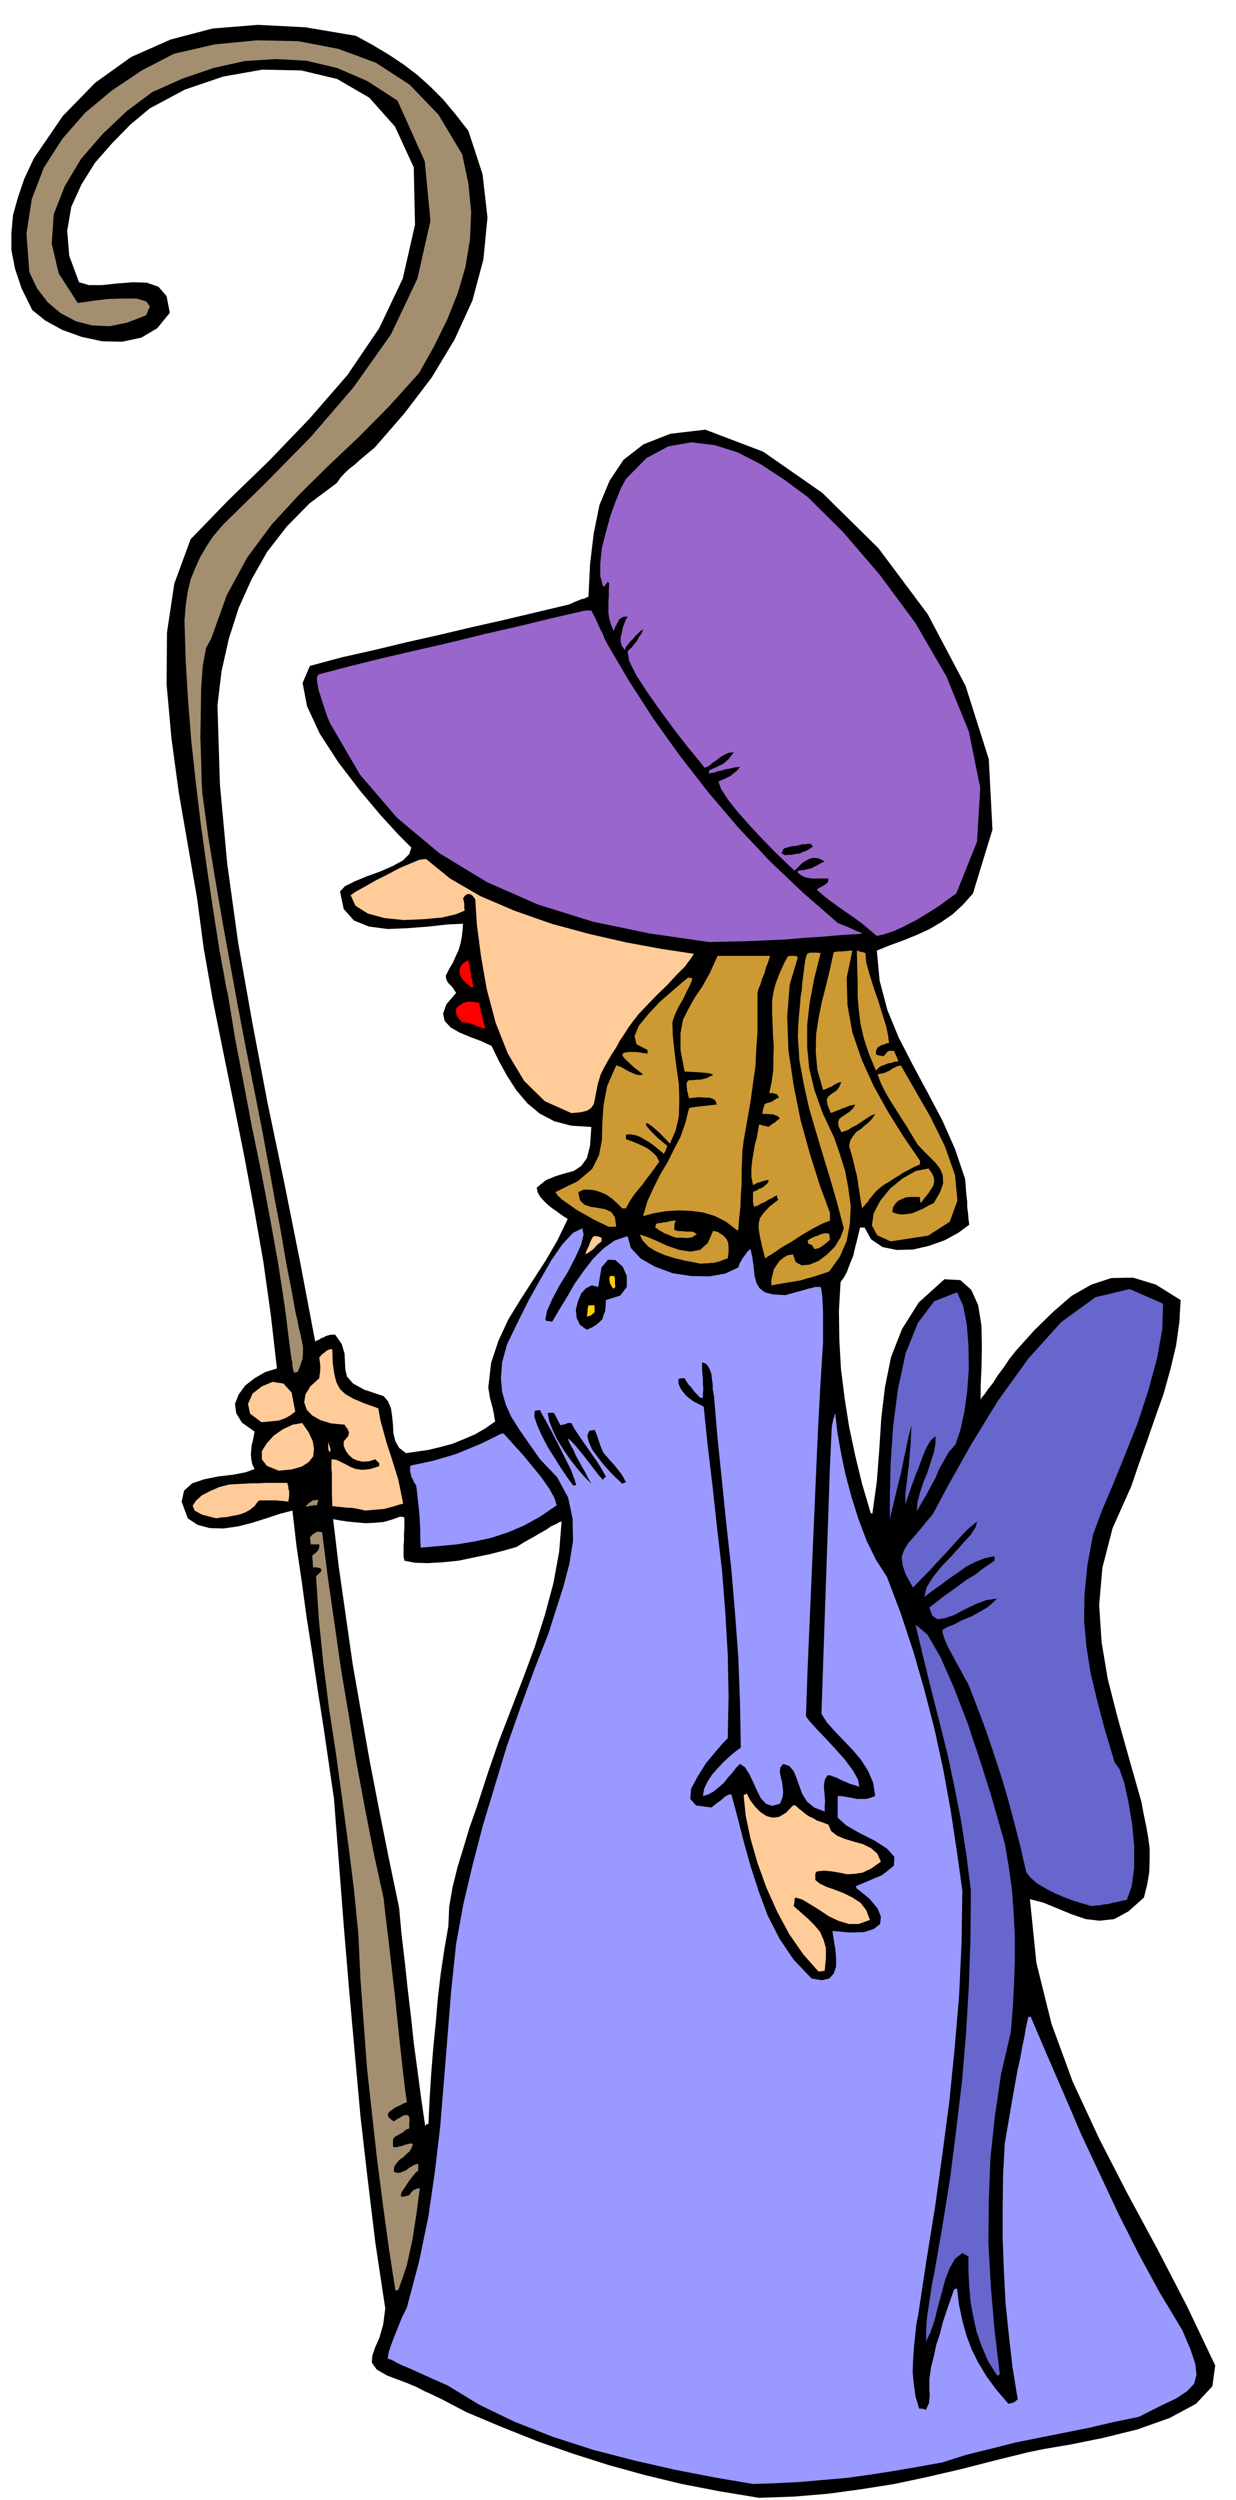 <svg xmlns="http://www.w3.org/2000/svg" fill-rule="evenodd" height="991.842" preserveAspectRatio="none" stroke-linecap="round" viewBox="0 0 3035 6138" width="490.455"><style>.brush1{fill:#000}.pen1{stroke:none}.brush2{fill:#99f}.brush3{fill:#66c}.brush4{fill:#a38f70}.brush5{fill:#fc9}.brush7{fill:#c93}.brush9{fill:#96c}</style><path class="pen1 brush1" d="m1864 6133-97-16-93-18-91-22-87-24-88-28-86-30-88-35-88-37-25-13-19-10-17-9-13-6-14-7-16-7-19-10-24-10-48-18-26-15-12-17 1-16 7-21 11-25 9-32 5-39-24-159-19-157-18-157-14-156-14-156-13-156-12-156-12-155-13-89-13-89-14-89-13-88-14-89-12-88-13-88-10-87-31 8-33 11-35 11-35 9-36 5-33-1-30-8-24-16-15-41 6-27 20-18 30-10 35-7 35-4 31-6 22-8-6-13-2-12-1-11 1-11 1-12 3-11 2-11 2-11-31-22-14-23-3-23 9-23 16-22 23-18 26-15 29-9-15-131-18-129-23-131-24-129-26-130-26-128-26-129-22-126-16-121-22-127-23-133-18-133-12-133 1-127 18-120 40-109 93-96 100-97 99-103 93-107 78-115 58-122 30-132-3-141-46-100-63-71-79-46-88-21-96-2-96 17-94 32-86 46-48 40-45 46-42 48-33 53-25 55-10 59 5 61 24 65 24 7h33l37-4 38-3 34 1 29 10 20 23 8 41-31 38-39 23-47 10-49-1-51-11-47-17-42-23-32-26-26-53-16-48-9-46v-42l4-44 12-43 16-47 23-49 71-104 80-82 88-63 97-43 103-27 111-9 117 6 124 21 42 23 40 24 36 24 34 26 31 28 31 31 30 36 32 41 35 107 12 106-10 103-27 101-44 96-56 93-67 88-73 84-12 10-12 10-12 10-12 11-13 10-12 11-11 12-9 13-67 50-56 57-48 62-38 67-32 71-24 75-18 80-10 84 6 194 18 195 27 195 35 197 37 195 41 196 39 195 37 195 5-3 5-2 4-3 6-2 5-3 6-2 8-2h10l16 23 7 23 1 20 1 20 4 17 15 17 27 15 48 16 11 13 7 17 3 20 2 21 1 20 5 20 9 16 17 13 27-4 28-4 29-7 30-8 27-11 28-12 26-15 24-17-2-9-1-8-2-10-2-9-3-11-3-11-2-13-2-12 7-61 18-54 24-52 30-49 31-48 31-48 29-50 25-52-14-9-12-9-13-9-11-9-10-10-8-9-6-11-2-11 22-18 24-10 23-7 22-6 18-12 14-19 8-31 3-46-49-3-42-11-36-19-30-25-27-32-22-34-21-38-18-37-26-12-27-10-26-11-21-12-15-16-4-18 8-23 24-28-5-8-4-6-5-5-3-3-4-5-2-4-2-6v-6l8-16 9-15 7-16 7-15 5-17 3-16 2-17 1-15-40 2-45 5-51 4-49 2-46-6-37-15-25-28-9-43 12-13 24-12 29-12 33-12 30-13 26-14 16-16 5-16-31-31-44-48-52-62-52-68-46-71-31-67-11-57 18-42 78-21 80-18 79-19 80-18 80-19 80-18 80-19 80-19 13-6 10-4 7-3 6-1 6-3 5-2 4-81 9-75 14-69 25-60 34-51 49-38 66-26 86-10 142 54 145 101 138 136 121 162 93 176 57 180 9 173-48 157-24 27-26 24-29 20-29 17-31 14-32 13-33 12-32 13 7 74 19 72 28 68 35 68 36 67 36 68 31 70 25 74 1 13 1 14 1 13 2 15v14l2 14 1 14 2 15-27 20-33 18-39 14-39 9-40 1-35-7-28-19-16-29h-11l-3 12-4 17-5 19-5 22-8 19-7 19-8 15-8 11-4 70 1 72 4 71 9 72 11 70 15 71 17 70 21 71 2 1 2 1 11-79 6-78 5-78 9-76 15-74 27-69 41-65 63-57 39 2 27 24 17 38 8 50 1 52-1 52-2 45v33l3-6 7-8 8-12 12-15 12-19 15-20 14-21 16-20 45-50 46-45 45-39 49-28 49-16 53-1 56 17 61 38-3 54-8 57-14 59-17 61-21 59-20 58-20 56-18 53-46 103-25 97-8 92 6 91 15 90 24 94 28 100 31 109 5 28 6 28 5 28 4 29v29l-1 30-5 30-8 32-38 34-35 19-36 4-34-4-35-12-34-14-34-14-34-9 16 157 37 149 52 142 65 140 70 136 74 137 72 139 69 145-7 51-40 43-65 35-79 28-85 21-79 16-65 11-39 8-85 21-82 21-82 19-80 17-82 13-81 11-84 7-85 3zm-820-913 3-4 5-1 3-63 4-63 5-62 6-60 5-60 7-60 9-60 10-58 2-47 8-47 12-49 15-49 15-50 17-48 15-46 14-43 26-75 29-75 30-78 29-78 25-79 21-78 14-77 6-74-5 1-8 5-12 5-13 9-16 9-17 10-20 11-19 12-31 9-35 9-39 8-38 8-40 4-36 2-32-1-25-5-2-10v-26l1-14v-16l1-15v-25l-7-2h-4l-19 7-21 6-22 2-22 1-23-2-21-2-20-3-16-3 14 118 17 119 17 119 21 120 21 119 23 119 24 120 25 120 6 66 8 67 7 66 8 67 7 66 9 67 9 68 10 69z"/><path class="pen1 brush2" d="m1849 6099-94-16-98-19-101-23-100-26-99-32-94-37-87-42-77-47-43-19-31-14-22-10-15-6-10-5-5-2-3-2-1-1-8-4-4-1-3-1-2-1 3-18 6-17 6-16 6-15 6-15 6-15 7-15 7-14 30-113 23-111 16-111 13-110 9-111 9-111 9-113 12-113 18-99 23-97 25-96 29-96 29-96 33-94 34-93 36-92 18-57 18-56 15-57 9-56-1-55-11-52-27-50-42-44-28-40-23-33-20-32-13-29-9-31-3-34 3-39 12-44 13-27 19-39 23-46 27-48 27-47 27-39 26-28 23-11 3 15-6 25-14 31-18 35-21 34-18 34-13 29-4 22 3 2 3 1h4l7 1 17-29 19-31 19-33 22-31 23-30 25-25 28-20 32-11 8 29 24 26 35 20 43 16 45 7 45 1 40-7 32-15 3-10 4-6 3-6 3-4 3-4 3-4 4-6 7-5 5 24 3 23 2 20 5 17 7 12 13 10 19 5 31 2 25-7 19-5 13-4 10-2 6-2h14l2 7 2 15 1 19 1 22v73l-7 112-6 114-5 115-5 115-5 115-5 116-5 115-4 116 8 11 17 19 22 23 26 28 23 26 20 27 12 22 3 17-12-4-11-3-11-5-10-4-11-6-9-3-8-3h-6l-6 9-2 9-1 10 1 12 1 11 1 12-1 12v14l-26-10-17-14-12-19-7-19-7-20-7-17-11-13-15-5-7 9-1 11 2 11 3 13 2 12 1 14-2 14-6 14-19 5-15-5-13-14-9-18-10-22-9-19-11-17-12-8-10 10-9 12-11 12-10 13-13 11-12 10-13 7-13 4 3-18 8-17 11-17 13-15 14-15 15-14 14-12 15-11-2-111-4-109-8-108-9-108-12-108-11-108-11-107-9-106-3-15v-13l-2-13-1-11-4-11-4-8-6-7-9-3v20l1 11 1 12v11l1 12-1 10v11h-7l-7-8-6-6-5-6-4-6-6-6-4-6-3-5-3-5h-8l-7 2v11l4 10 6 9 8 10 8 7 11 8 12 6 13 7 10 98 12 100 11 102 12 103 8 102 6 104 2 102-2 103-11 11-19 22-24 29-20 32-16 30-2 25 14 16 38 5 5-4 6-5 7-5 7-5 6-6 6-4 6-3h6l15 56 15 59 17 61 20 62 22 59 29 57 35 52 44 46 25 4 18-4 11-12 6-17v-22l-2-22-4-23-3-21 43 4 35-1 24-8 15-12 2-18-8-20-20-24-31-25-2-3v-3l64-27 29-23 1-22-18-20-31-20-36-18-33-19-21-19v-53h9l12 2 12 2 13 3h24l11-3 11-4-5-33-12-28-17-27-20-24-23-24-21-22-20-22-14-22 3-88 3-88 3-87 3-87 3-87 3-87 3-87 4-86 1-12 2-8 1-7 2-4 1-6 2-3 5 45 9 51 11 53 15 56 17 54 20 53 23 47 27 42 34 90 31 94 27 94 25 97 21 97 18 99 15 99 14 100-2 129-6 130-11 129-13 130-17 129-18 130-21 130-20 132-5 26-3 29-3 29-2 30-1 30 3 30 4 29 9 30h7l10 3 3-8 4-8 1-11 1-10-1-12v-26l4-29 7-28 6-28 9-27 7-28 9-27 9-26 9-26 3-3 5-1 5 41 8 38 10 36 13 35 16 32 20 33 24 33 30 35 5-1 5-1 6-3 7-6-13-80-9-79-8-78-4-78-3-79v-78l1-78 4-77 13-76 10-58 8-44 7-32 5-28 5-23 4-24 6-27h6l41 96 42 97 42 98 46 98 45 96 49 97 51 94 56 93 20 47 12 36 3 27-6 22-17 18-27 18-40 19-51 26-63 13-60 14-60 12-60 12-60 12-59 15-61 15-60 19-61 11-58 10-58 9-57 8-58 5-57 5-58 3-58 2z"/><path class="pen1 brush3" d="m2448 5832-22-35-15-35-13-37-8-36-7-38-3-37-2-37v-37l-8-4-7-4-18 14-13 23-11 28-9 34-9 33-8 33-10 29-11 23v-23l1-21 2-21 3-19 3-20 3-19 3-20 4-19 21-120 19-119 15-119 14-117 10-118 7-117 4-118 1-117-11-87-13-84-16-82-17-80-20-80-20-79-20-81-19-80 29 24 32 55 33 75 34 88 30 90 27 85 20 70 14 49 10 58 8 58 4 56 3 57v57l-2 58-3 59-5 62-24 103-15 103-11 103-4 105-1 104 6 106 9 106 13 109-5 4-2-1z"/><path class="pen1 brush4" d="m971 5625-17-111-15-110-14-110-12-108-12-110-8-109-8-109-5-108-11-112-14-111-15-111-15-110-17-111-14-110-11-108-7-107 7-6 5-5 1-4v-2l-4-3-5-1-6-1-5 1-1-9v-7l-1-8v-6l8-6 6-6 3-7v-8h-21l-1-10-1-7 6-7 6-4 3-2 4-1h4l7 1 14 111 16 111 16 112 19 113 18 112 21 113 22 113 25 114 4 37 7 57 8 70 9 78 8 78 8 74 7 62 6 45-7 2-9 5-11 5-9 6-8 6-3 7 3 7 12 9 7-5 9-5 4-3 5-2 5-1 6 1 2 6 1 6-1 3v17l-8 3-8 7-6 3-5 3-6 3-5 4-2 5v17l4 1h6l6-2 7-1 6-3 6-1 7-2 7 1-3 9-5 9-8 7-8 8-9 6-7 8-6 9-1 12 7 3h8l7-3 8-3 6-5 8-5 7-4 9-2v17l-6 4-8 10-10 13-9 14-8 12-2 9 5 2 16-4 4-6 4-4 3-3 3-1 4-2 8-1-4 29-4 32-5 31-5 33-7 32-7 32-10 30-11 31h-4l-3 2z"/><path class="pen1 brush5" d="m2010 4841-38-43-34-49-30-56-26-58-22-61-17-59-12-57-5-50 3-2 5-2 8 16 12 16 13 13 15 10 15 4 16-2 17-10 17-18h6l9 8 9 7 7 6 9 6 9 4 10 6 12 4 16 6 7 16 14 11 19 8 23 7 22 6 20 10 15 13 9 20-24 17-21 10-20 3-18 1-19-4-18-3-19-2-18 2-3 3-1 4v14l11 9 17 8 20 7 23 9 20 10 20 13 14 18 9 24-27 10h-25l-26-8-23-11-24-16-21-13-20-12-17-5-2 4v6l-1 5-1 6 18 16 18 16 15 15 14 17 8 18 6 21v25l-3 31-8 1-7 1z"/><path class="pen1 brush3" d="m2680 4680-21-6-23-7-24-9-23-10-23-12-20-12-16-14-10-13-14-61-15-59-16-60-17-57-19-58-19-56-21-56-21-54-8-14-9-17-11-20-11-20-11-21-8-18-5-15-1-9 12-7 18-7 19-10 22-9 20-11 19-11 14-12 10-10-27 4-26 10-27 13-24 13-23 8-19 3-13-9-7-20 36-28 31-22 24-18 22-13 15-12 13-9 10-7 9-6v-11l-24 5-23 9-23 12-21 15-22 15-21 16-20 14-18 14 5-23 16-26 22-27 26-27 24-27 21-23 12-19 3-13-22 18-20 21-19 21-19 21-19 20-19 21-20 20-19 20-18-32-8-24-2-20 6-16 10-17 17-19 20-24 24-29 39-73 54-96 66-108 75-104 81-90 84-61 84-20 82 36-2 63-13 72-21 77-26 80-31 78-30 74-28 66-21 57-14 76-7 71-1 65 6 65 10 63 16 67 19 72 24 80 12 17 12 35 10 46 9 54 5 54v53l-6 45-12 34-12 2-12 3-11 2-10 3-11 1-10 2-11 1-10 1z"/><path class="pen1 brush2" d="m1033 3800-1-21v-20l-1-20-1-19-2-20-2-18-2-19-2-16-5-7-3-7-4-7-1-6-2-7v-12l3-3 24-5 28-6 28-8 30-9 29-12 29-12 27-13 26-13h6l9 10 17 19 21 23 23 28 22 27 19 27 13 23 6 19-41 28-40 22-40 17-40 13-42 9-42 7-44 4-45 4z"/><path class="pen1 brush3" d="M2185 3730v-60l2-78 6-90 12-92 19-88 30-74 40-53 56-22 15 33 9 46 4 52 1 56-4 55-7 52-10 45-12 35-16 18-12 21-12 21-9 22-11 20-11 21-12 20-12 21 2-23 6-23 8-25 10-24 8-25 8-24 4-22v-19l-12 11-10 17-9 21-9 25-10 25-9 25-8 23-7 21v-25l3-25 3-25 3-24 2-25 2-24 1-24 1-22-7 27-6 29-6 28-6 30-7 28-7 29-7 29-7 30z"/><path class="pen1 brush5" d="m531 3728-35-9-18-10-5-12 8-12 14-13 21-11 23-10 24-6 17-1 18-1 18-1h18l18-1h54v3l2 5v6l2 6v12l-1 7-1 7-9-1-9-1-12-1h-41l-4 3-8 11-11 9-13 7-14 5-16 3-15 3-14 1-11 2zm366-19-12-3-11-2-11-2h-9l-11-1-9-1-9-1-9-1-1-30v-51l-1-10v-24l11 1 11 5 12 6 13 7 13 5 16 2 19-2 22-7v-8l-5-4-4-5-16 5-15 1-14-3-11-5-10-9-7-10-5-12v-11l6-7 5-6 1-5 1-4-2-5-2-4-4-5-3-5-33-3-26-8-21-12-13-14-6-18 3-19 12-20 22-20 1-9 1-6v-6l1-4-1-6v-5l-1-7-1-8 7-8 7-5 3-3 4-2 4-2h7l1 34 4 27 5 20 9 17 13 12 19 11 26 11 36 13 5 29 8 29 8 29 10 30 9 29 9 29 6 29 6 30-12 3-12 4-12 3-11 3-12 1-12 1-11 1-11 1z"/><path class="pen1 brush4" d="M752 3700v-3l3-3 5-5 4-2 3-3h4l4-1h7l-2 6-2 7h-7l-6 1-7 1-6 2z"/><path class="pen1 brush1" d="m1407 3647-13-18-15-22-17-27-17-27-15-29-11-25-7-21 1-14 6-1 7-1 3 7 11 19 14 26 17 33 16 32 15 30 9 24 4 14h-8zm45-4-18-18-18-21-17-22-15-22-15-24-11-23-9-22-4-20 1-2h14l4 7 4 8 4 8 5 8 5-2 6-1 6-3h9l8 15 10 15 11 16 12 17 11 16 12 17 11 18 10 18-5 3-2 5-10-11-11-14-13-17-13-17-14-17-11-13-10-10-5-3 6 14 8 14 6 14 8 14 7 13 8 14 7 14 8 14zm76 0-14-13-15-15-17-19-14-18-14-19-8-18-4-16 5-12 6-1 7-1 2 4 3 7 2 6 3 9 4 12 7 17 5 6 8 9 7 8 9 10 7 9 8 10 6 10 6 11-7 3-2 1z"/><path class="pen1 brush5" d="m684 3611-29-12-12-16v-20l12-19 17-19 23-16 24-11 23-4 16 23 10 22 3 19-2 18-11 14-17 11-25 7-32 3zm124-47-2-7v-16l3 9 3 10-2 5-2-1zm-166-72-28-21-5-24 11-25 23-18 26-11 27 4 20 22 9 47-12 9-10 6-10 4-9 3-10 1-10 1-11 1-11 1z"/><path class="pen1 brush4" d="m723 3371-3-6-1-6-1-6v-5l-1-6-1-5-1-6-1-5-14-113-17-111-20-111-21-111-23-111-21-111-21-110-18-110-2-6-2-11-3-16-3-18-4-20-3-18-3-14-1-8-16-102-15-101-14-101-12-100-11-101-8-100-6-99-3-99 3-38 5-33 7-30 11-27 12-27 15-26 18-27 24-28 104-102 111-113 105-122 92-130 65-137 32-142-14-146-67-149-74-48-74-32-76-18-75-4-77 5-76 17-76 26-74 33-63 47-59 56-53 61-40 67-27 69-5 72 17 73 47 73 14-2 27-4 34-4 37-1h32l24 7 9 12-9 22-46 18-44 9-43-2-39-10-38-20-32-27-26-34-19-40-7-94 13-85 30-78 45-70 56-64 66-55 73-49 79-41 100-23 103-10 102 2 99 19 92 34 83 54 71 74 58 97 15 71 7 70-3 68-11 67-19 65-26 65-32 65-37 66-73 81-74 75-75 71-72 71-68 74-60 81-50 92-38 106-13 24-8 43-4 54-1 62-1 61 2 58 1 47 2 33 14 103 17 104 18 105 19 105 19 104 20 105 21 105 21 106 4 23 10 54 13 73 16 84 14 82 14 72 9 50 5 21 3 16 4 16 3 15 3 15v14l-1 15-5 15-7 18h-4l-4 2z"/><path class="pen1 brush1" d="m1441 3265-17-12-8-17-2-20 5-20 8-20 12-13 14-7 16 4 8-48 16-19 18 1 18 16 10 23v27l-16 21-35 11-1 14-1 13-4 10-3 10-7 7-8 7-10 6-13 6z"/><path class="pen1" d="m1441 3233 1-7 1-7v-7l2-7h15v17l-5 4-4 4-4 1-6 2zm64-70-4-6-2-4-2-4v-3l-1-7 2-6h11v2l1 4v12l1 9-4 4-2-1z" style="fill:#ffcf00"/><path class="pen1 brush7" d="M1894 3156v-14l3-12 3-13 7-11 7-10 10-8 10-6 13-2 7 19 15 8 19-2 22-9 21-16 19-19 14-23 8-22-16-61-17-59-18-59-17-57-17-58-13-58-11-60-4-60 2-41 3-31 2-25 3-18 1-17 2-14 2-15 2-17 2-12 2-7 2-5 4-2 3-1h14l12 1-16 64-11 59-6 54v54l5 52 13 54 20 56 29 62 13 38 13 41 8 43 6 44-2 43-8 43-17 39-26 36-18 6-18 6-18 5-17 5-18 3-18 3-18 3-17 3zm-173-53-19-4-22-4-24-6-23-7-23-10-18-11-14-15-7-15 18 6 24 10 26 12 29 10 27 4 24-4 19-17 13-30 12 3 9 6 7 5 6 8 3 8 1 10v12l-2 16-10 3-9 4-9 2-7 2h-8l-7 1h-8l-8 1z"/><path class="pen1 brush7" d="m1879 3090-8-31-5-23-3-18v-14l3-13 9-13 14-15 22-17-3-7v-4l-5 2-6 4-9 4-9 6-10 4-8 5-7 2-3 1-1-7-1-4v-25l3-2 6-2 6-4 8-3 6-5 6-5 3-5v-4l-10 2-9 3-10 3-9 5-4-21v-20l2-19 3-18 3-19 5-18 3-17 3-17 5 1 6 2 6 1 6 2 5-4 4-3 3-2 4-2 4-4 8-6-6-6-6-2-5-2h-5l-11-1h-10l1-7 1-5 1-4 1-2 1-4 2-3 9-3 8-2 3-3 4-2 4-3 6-2-3-5-2-3-10-3h-9l6-29 4-29v-29l1-28-2-29-1-28-1-27v-26l2-16 3-15 4-14 5-13 5-13 6-13 6-13 7-13 4-2h17l1 1 3 3-20 67-6 78 3 83 13 87 17 85 23 83 24 76 25 68v19l-18 7-23 12-26 15-26 17-26 15-20 14-15 9-5 4z"/><path class="pen1 brush5" d="m1437 3080 4-11 5-10 2-6 2-5 3-6 3-5 4-2h4l5 1 8 3v9l-10 8-10 11-11 8-9 5z"/><path class="pen1 brush7" d="m2000 3067-5-8-3-3-4-1-3-1-1-5-1-3 6-4 6-3 6-3 7-2 6-3 7-2 7-1 8 1 1 7 1 8-8 7-10 8-5 3-5 3-6 1-4 1zm187-19-33-15-13-24 4-29 16-31 25-31 31-25 32-18 31-6 8 11 5 11 1 10-2 10-6 9-7 11-9 11-9 12-2-7v-8h-24l-11 1-9 4-9 4-7 7-6 9-2 12 10 4 12 2 13-1 14-2 14-6 14-6 12-7 13-6 16-28 7-21-1-19-6-15-11-15-14-14-16-16-15-16-14-23-13-22-15-23-13-21-14-22-12-21-10-21-7-19 9-2 9-2 6-3 7-3 5-4 6-3 6-3 9-2 34 59 39 68 35 71 25 71 6 63-19 52-53 34-92 14zm-527-9-9-3-7-3-7-3-6-2-6-4-6-3-5-4-5-3 1-5 1-4 6-2h6l6-2h7l6-2 6-1 6-1h6l-3 5-1 5v13l6 2 7 1h8l8 1h14l6 2 6 5-6 3-5 4-7 1-7 1-8-1h-18z"/><path class="pen1 brush7" d="m1809 3020-26-20-27-14-30-9-30-4-32-1-30 2-29 5-26 7 11-37 15-33 16-32 18-30 16-32 16-31 12-34 9-36 7-2 8-1 8-1 9-1 9-1 9-1 9-1 9-1-3-9-6-5-10-3h-11l-13-1-11 1-9 1-5 1-2-7-1-6-2-6v-5l-1-6v-5l1-5 3-4 6-1h7l8-1h9l8-2 8-2 7-4 8-3-2-2-2-1-3-1-5-1-9-1-11-1-17-1-21-1-10-53v-41l6-33 13-26 15-27 19-28 19-34 19-42h129l-2 6-3 10-5 12-4 15-6 14-4 14-5 11-2 11v94l-3 42-2 43-6 41-6 44-8 46-9 51-3 25-1 27-1 27v28l-2 27-1 29-3 27-2 29-2 1-2-1z"/><path class="pen1 brush7" d="m1494 3012-16-8-19-9-21-12-20-11-20-14-17-12-12-11-5-8 55-27 35-30 17-34 7-37 1-42 3-44 9-47 22-50 4 1 8 3 9 5 11 6 9 4 10 4 8 1 7-2-23-18-15-14-10-10-3-6 3-5 12-2h19l28 4v-9l-27-14-5-20 11-26 23-28 28-30 30-26 24-21 16-13 4 1 6 1-2 8-5 11-7 14-8 17-9 15-8 16-6 14-4 13 1 32 4 38 5 40 6 42 1 40-1 39-8 35-14 32-25-26-18-16-12-8h-4l1 6 10 12 17 17 25 21-3 6-1 4-2 4-3 5-12-10-11-9-12-9-12-7-12-7-12-4-12-2-10 1v11l8 3 11 4 12 5 13 6 11 6 11 9 9 9 7 13-10 14-10 14-11 14-10 14-11 13-11 14-10 15-9 17h-9l-12-12-12-11-14-10-13-6-15-5-14-2h-15l-13 6 4 20 11 11 15 5 19 3 17 3 15 7 9 13 3 23h-19zm623-45-4-22-3-20-3-20-3-19-5-19-4-18-5-18-5-17 3-14 7-11 8-10 11-7 10-9 10-8 8-9 7-11-10 4-11 7-12 8-12 8-12 6-11 7-9 3-6 2-7-15-1-10 3-8 8-6 9-6 9-6 8-8 5-9-14 3-10 4-9 3-6 3-6 2-5 2-5 2-5 2-8-20-2-12 3-8 6-5 7-5 8-5 6-8 6-13-7 1-6 3-6 3-5 4-6 2-6 3-5 2-4 1-14-49-4-45 1-43 6-39 8-40 10-39 10-41 9-42 5-1 6-1h12l5-1h6l6-1h6l-14 67 2 67 12 67 23 67 29 64 35 63 38 61 41 60v9l-14 6-13 7-12 6-12 8-12 7-12 8-12 7-11 8-11 10-8 10-7 8-5 8-5 5-3 4-3 3-2 3z"/><path class="pen1 brush5" d="m1403 2733-65-29-51-50-40-67-30-76-22-83-14-81-10-76-4-63-6-8-5-4-6-1-4 1-5 4-4 6 2 7 1 6v10l1 7-22 9-35 8-45 4-48 2-48-5-40-11-30-19-12-26 13-9 22-12 26-15 30-15 28-15 28-12 22-9 16-2 59 48 74 43 84 36 91 32 92 25 92 21 87 16 79 12-8 12-14 19-21 21-23 25-26 25-23 24-21 22-14 18-11 15-10 16-11 16-9 17-10 15-10 17-9 16-9 18-7 23-4 20-3 16-3 14-6 9-10 7-16 4-23 2z"/><path class="pen1 brush7" d="m2151 2629-18-43-12-37-8-35-4-32-3-34v-34l-1-38-1-42 4 1 5 2 6 1 6 2 2 23 8 29 10 32 12 35 10 32 9 29 5 24 2 17-7 1-6 3-6 1-4 3-5 3-2 4-2 5v8l2 1 4 1 4 1 9 1 5-6 4-4 1-2 4-1h11l3 7 3 6 2 5 3 8-10 1-8 3-8 1-6 3-7 2-6 3-5 4-5 6z"/><path class="pen1" d="m1188 2525-9-3-7-2-6-3-6-2-7-3-6-1-6-1h-6l-7-7-3-5-3-3-1-3-1-4v-12l6-6 7-4 5-4 6-1 6-2 7 1h8l12 3 1 7 2 8 1 7 3 8 1 7 2 9 2 7 3 9h-4zm-32-102-10-8-8-8-6-8-3-8-1-9 3-8 6-9 13-8 1 6 2 7 1 8 2 9 1 9 2 9 1 9 3 9-5 1-2-1z" style="fill:red"/><path class="pen1 brush9" d="m1741 2313-146-21-139-29-135-42-125-55-117-71-104-87-91-106-74-127-5-12-5-14-6-18-6-19-6-19-3-17-1-13 4-7 80-21 81-20 82-19 83-19 81-20 83-19 82-20 83-19h15l4 8 5 9 4 9 5 11 4 9 6 11 4 11 6 12 54 92 60 93 65 91 70 90 73 86 78 83 82 78 85 74 12 5 10 4 7 3 7 3 4 2 6 3 6 2 8 3-3 1-2 1-48 3-46 4-47 3-46 4-47 2-45 2-47 1-45 1z"/><path class="pen1 brush9" d="m2153 2298-19-16-18-15-19-14-19-13-20-14-18-13-18-14-16-14 2-3 6-3 5-3 6-3 8-7 1-9h-43l-9-2-8-2-8-5-7-5v-5l8-1 8-1 8-2 9-2 8-4 8-4 8-5 9-4-14-7-12-2-10 2-9 5-9 5-7 7-7 7-6 6-23-22-27-26-30-31-30-32-29-33-24-30-17-26-7-19 6-3 8-3 8-4 8-4 7-6 7-5 5-6 4-5-12 1-12 3-12 2-9 3-10 2-8 3-8 1-5 2v-8l8-4 9-4 8-4 9-4 7-6 7-6 6-8 7-9-12 1-11 5-10 6-9 7-9 6-8 7-7 4-6 2-14-18-25-30-32-41-34-46-34-48-28-43-18-36-4-24 4-4 6-5 6-8 7-8 5-10 6-8 3-7 1-4-8 6-6 6-6 6-5 6-6 6-5 6-5 6-4 9-7-10-3-10v-11l3-11 2-12 4-11 4-10 4-7h-9l-6 3-5 3-3 6-3 5-3 6-3 6-2 7-7-17-4-14-2-14v-27l1-14v-16l1-15-2-3-2-1-4 5-2 4-3 1-2 2-7-26v-33l4-37 10-39 11-40 13-36 13-32 12-22 50-51 54-29 56-10 58 7 57 18 58 30 56 37 57 42 86 85 91 106 88 119 76 131 55 135 28 138-8 133-51 127-20 14-23 17-27 17-28 17-29 15-26 12-24 8-18 4z"/><path class="pen1 brush1" d="m1928 2100-5-3-4-1 3-7 3-6 19-5 15-2 11-3h8l4-1h9l2 3 3 4-8 5-8 5-9 3-8 4-10 1-9 2h-9l-7 1z"/></svg>
